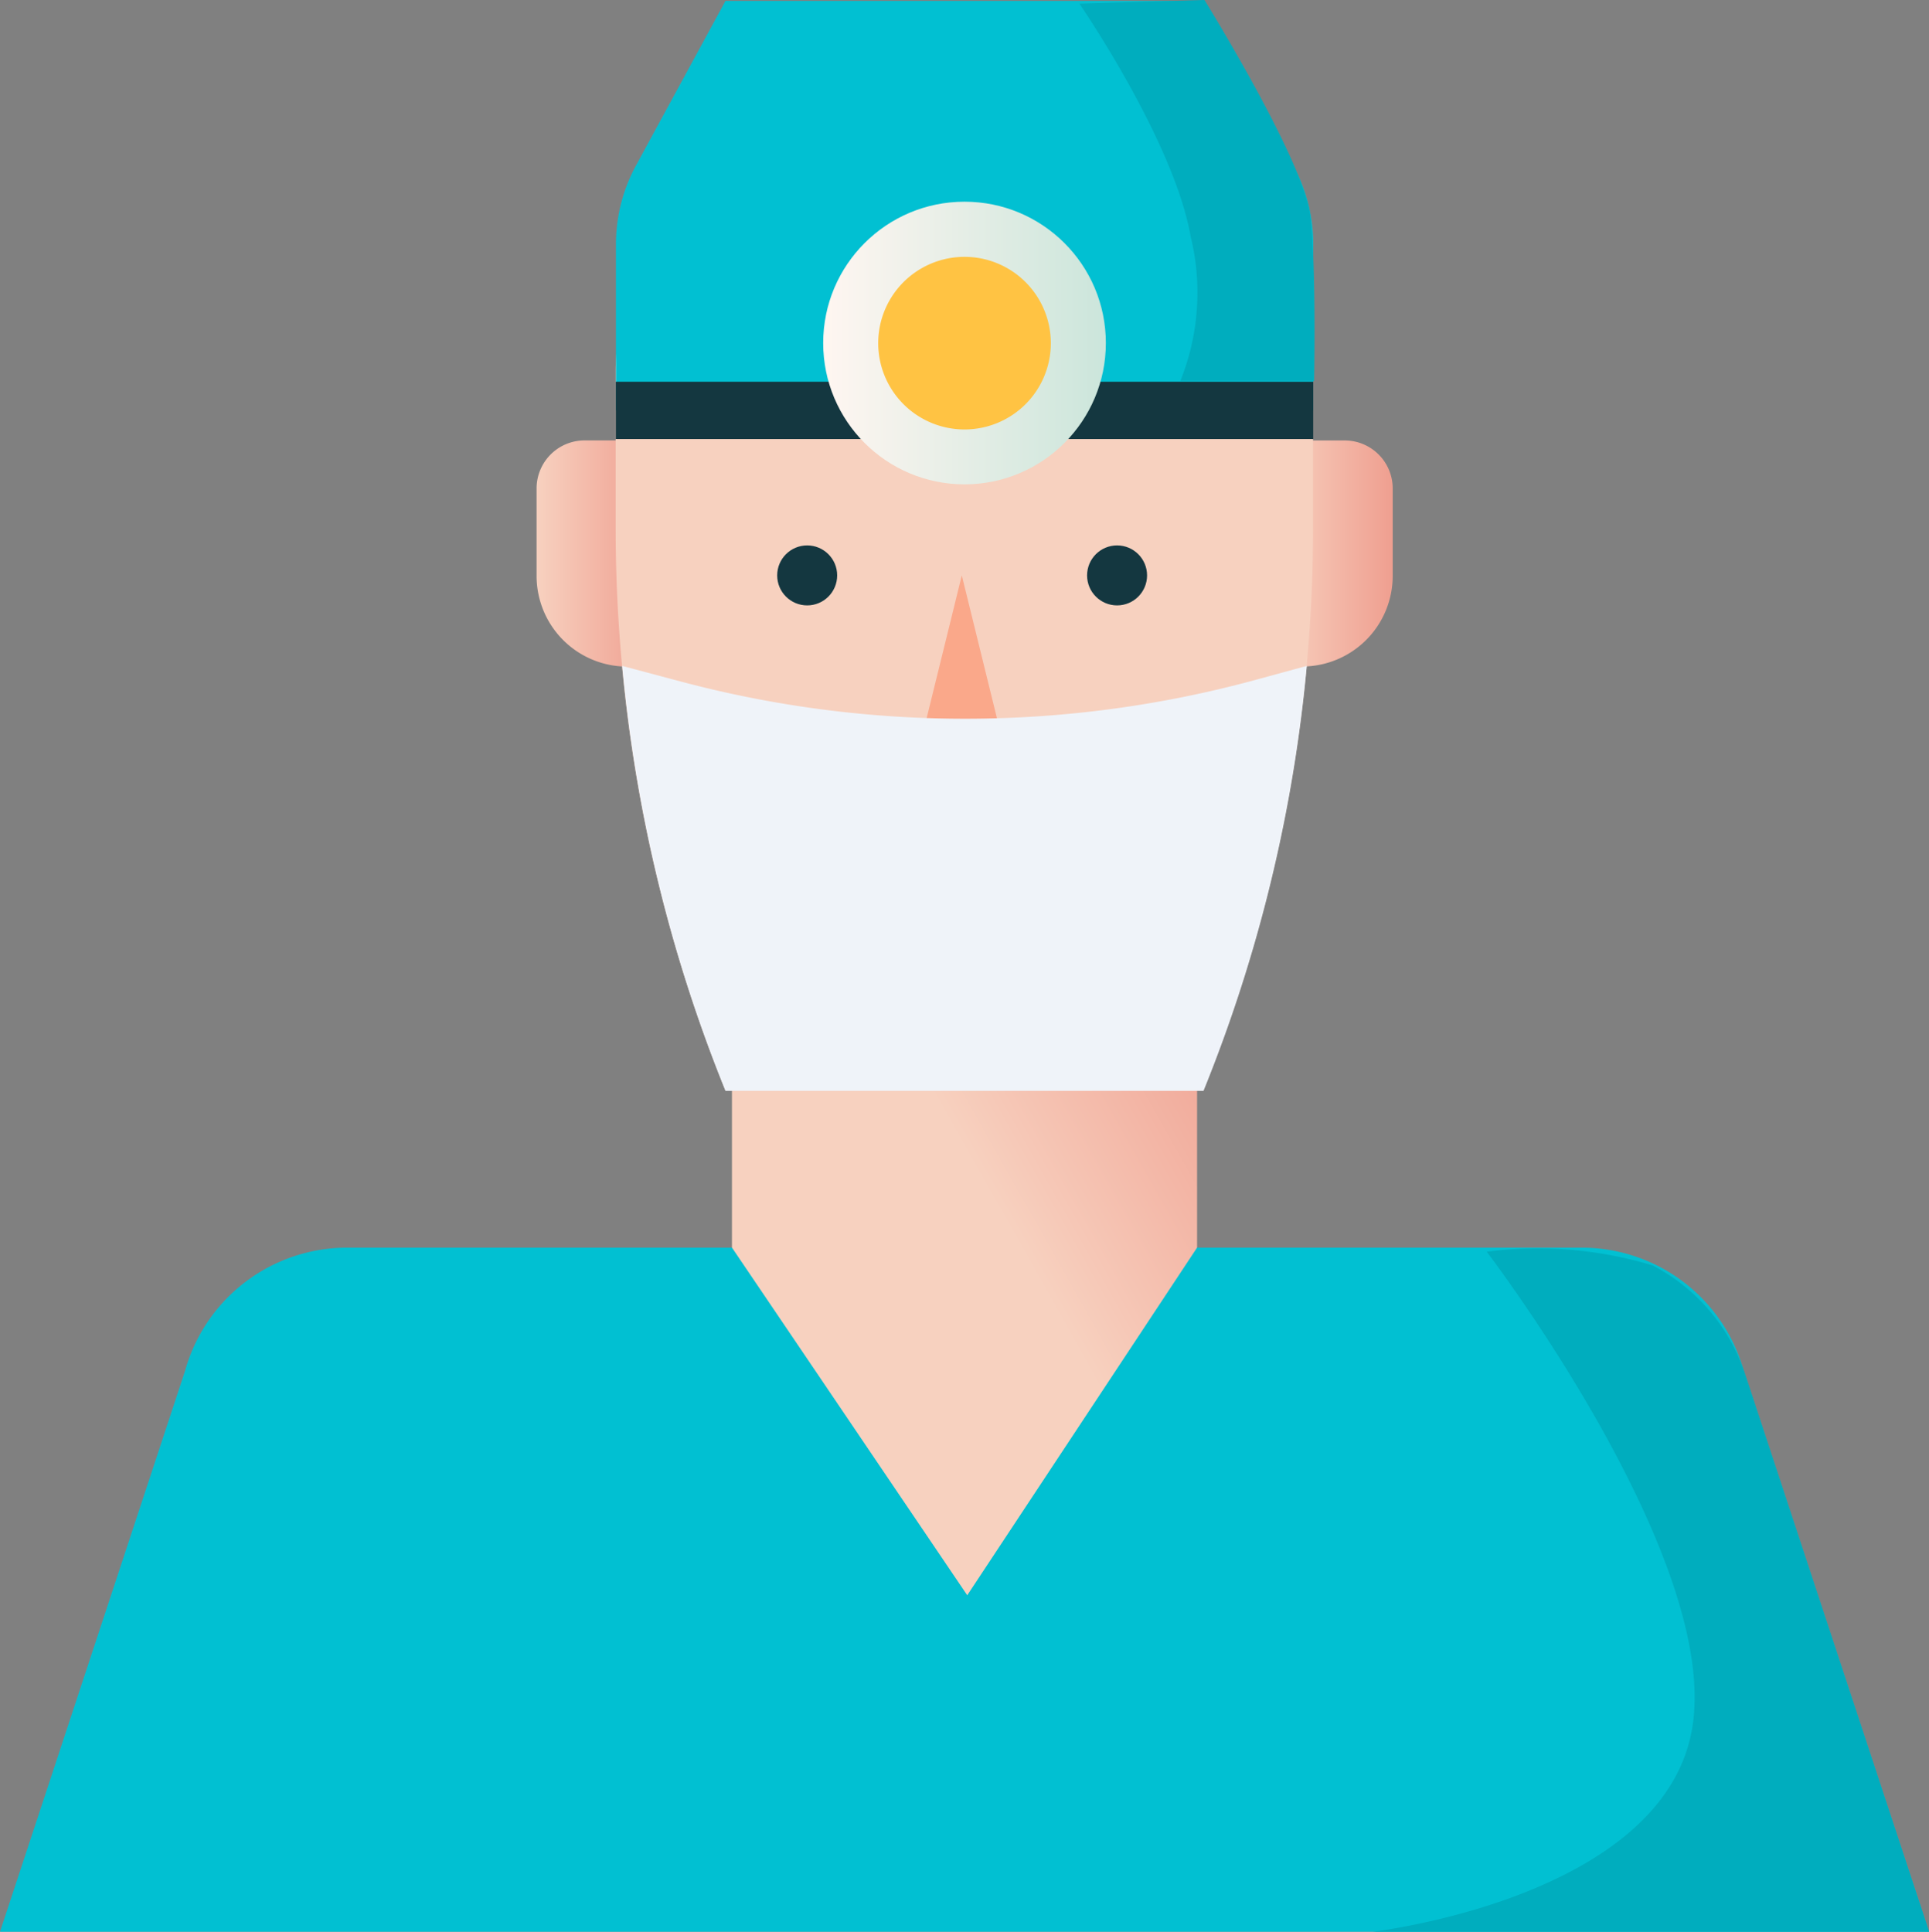<svg id="Surgeon" xmlns="http://www.w3.org/2000/svg" xmlns:xlink="http://www.w3.org/1999/xlink" width="44.699" height="44.765" viewBox="0 0 44.699 44.765">
  <rect x="0" y="0" width="44.699" height="44.765" fill="#808080" stroke="none"/>
  <defs>
    <linearGradient id="linear-gradient" x1="1" y1="0.5" x2="0.002" y2="0.5" gradientUnits="objectBoundingBox">
      <stop offset="0" stop-color="#ef9f90"/>
      <stop offset="0.83" stop-color="#f6c8b7"/>
      <stop offset="1" stop-color="#f7d1bf"/>
    </linearGradient>
    <linearGradient id="linear-gradient-2" x1="0" y1="0.5" x2="1" y2="0.5" xlink:href="#linear-gradient"/>
    <linearGradient id="linear-gradient-3" x1="0.994" y1="0.062" x2="0.557" y2="0.45" xlink:href="#linear-gradient"/>
    <linearGradient id="linear-gradient-4" y1="0.5" x2="1" y2="0.5" gradientUnits="objectBoundingBox">
      <stop offset="0" stop-color="#fff6f1"/>
      <stop offset="0.91" stop-color="#d0e7dd"/>
      <stop offset="1" stop-color="#cbe5db"/>
    </linearGradient>
  </defs>
  <path id="Path_57" data-name="Path 57" d="M169.034,151.1h-.572a2.1,2.1,0,0,1-2.1-2.1v-2.028a1.112,1.112,0,0,1,1.112-1.113h1.557Z" transform="translate(-153.928 -135.653)" fill="url(#linear-gradient)"/>
  <path id="Path_58" data-name="Path 58" d="M2.1,0h.572V5.238H1.112A1.112,1.112,0,0,1,0,4.126V2.1A2.1,2.1,0,0,1,2.1,0Z" transform="translate(32.272 15.445) rotate(180)" fill="url(#linear-gradient-2)"/>
  <rect id="Rectangle_51" data-name="Rectangle 51" width="10.778" height="16.884" transform="translate(16.961 20.158)" fill="url(#linear-gradient-3)"/>
  <path id="Path_59" data-name="Path 59" d="M196.562,117.175H185.485a34.693,34.693,0,0,1-2.545-13.035v-3.651a3.818,3.818,0,0,1,3.819-3.819h8.519a3.818,3.818,0,0,1,3.822,3.82v3.651a34.683,34.683,0,0,1-2.542,13.028Z" transform="translate(-168.674 -91.906)" fill="#f7d1bf"/>
  <path id="Path_60" data-name="Path 60" d="M185.538,53.8h11.078l2.077,3.812a3.815,3.815,0,0,1,.465,1.827v3.85H183v-3.85a3.815,3.815,0,0,1,.465-1.827Z" transform="translate(-168.727 -53.779)" fill="#01c0d2"/>
  <rect id="Rectangle_52" data-name="Rectangle 52" width="16.16" height="1.328" transform="translate(14.27 8.846)" fill="#143740"/>
  <path id="Path_61" data-name="Path 61" d="M94.408,317.779a3.9,3.9,0,0,0-3.762-2.859H81.738l-5.325,8.055-5.451-8.055H62.049a3.9,3.9,0,0,0-3.762,2.859L54,330.773H98.7Z" transform="translate(-54 -286.008)" fill="#01c0d2"/>
  <path id="Path_62" data-name="Path 62" d="M236.68,182.544l2.075-8.424,2.073,8.424Z" transform="translate(-216.468 -160.786)" fill="#faa88a"/>
  <path id="Path_63" data-name="Path 63" d="M184.31,193.08a34.687,34.687,0,0,0,2.393,9.847h11.077a34.687,34.687,0,0,0,2.393-9.847l-1.217.332a25.6,25.6,0,0,1-13.3.027Z" transform="translate(-169.892 -177.649)" fill="#eff3f9"/>
  <ellipse id="Ellipse_42" data-name="Ellipse 42" cx="3.275" cy="3.275" rx="3.275" ry="3.275" transform="translate(19.075 4.674)" fill="url(#linear-gradient-4)"/>
  <path id="Path_64" data-name="Path 64" d="M239.894,111.347a2,2,0,1,1,2-2A2,2,0,0,1,239.894,111.347Z" transform="translate(-217.544 -101.395)" fill="#ffc343"/>
  <ellipse id="Ellipse_43" data-name="Ellipse 43" cx="0.695" cy="0.695" rx="0.695" ry="0.695" transform="translate(18.009 12.639)" fill="#143740"/>
  <ellipse id="Ellipse_44" data-name="Ellipse 44" cx="0.695" cy="0.695" rx="0.695" ry="0.695" transform="translate(25.19 12.639)" fill="#143740"/>
  <path id="Path_65" data-name="Path 65" d="M2704.188,894.037s6.74-.783,7.4-4.723-4.763-11.035-4.763-11.035a9.212,9.212,0,0,1,3.843.318,4.384,4.384,0,0,1,2.143,2.509l4.266,12.931Z" transform="translate(-2672.375 -849.273)" fill="#00adbe"/>
  <path id="Path_66" data-name="Path 66" d="M2697.493,850.147s2.192,3.186,2.577,5.393a5.478,5.478,0,0,1-.238,3.35h3.1s.052-2.517-.08-3.795-2.461-5.033-2.461-5.033Z" transform="translate(-2672.481 -850.063)" fill="#00adbe"/>
</svg>
